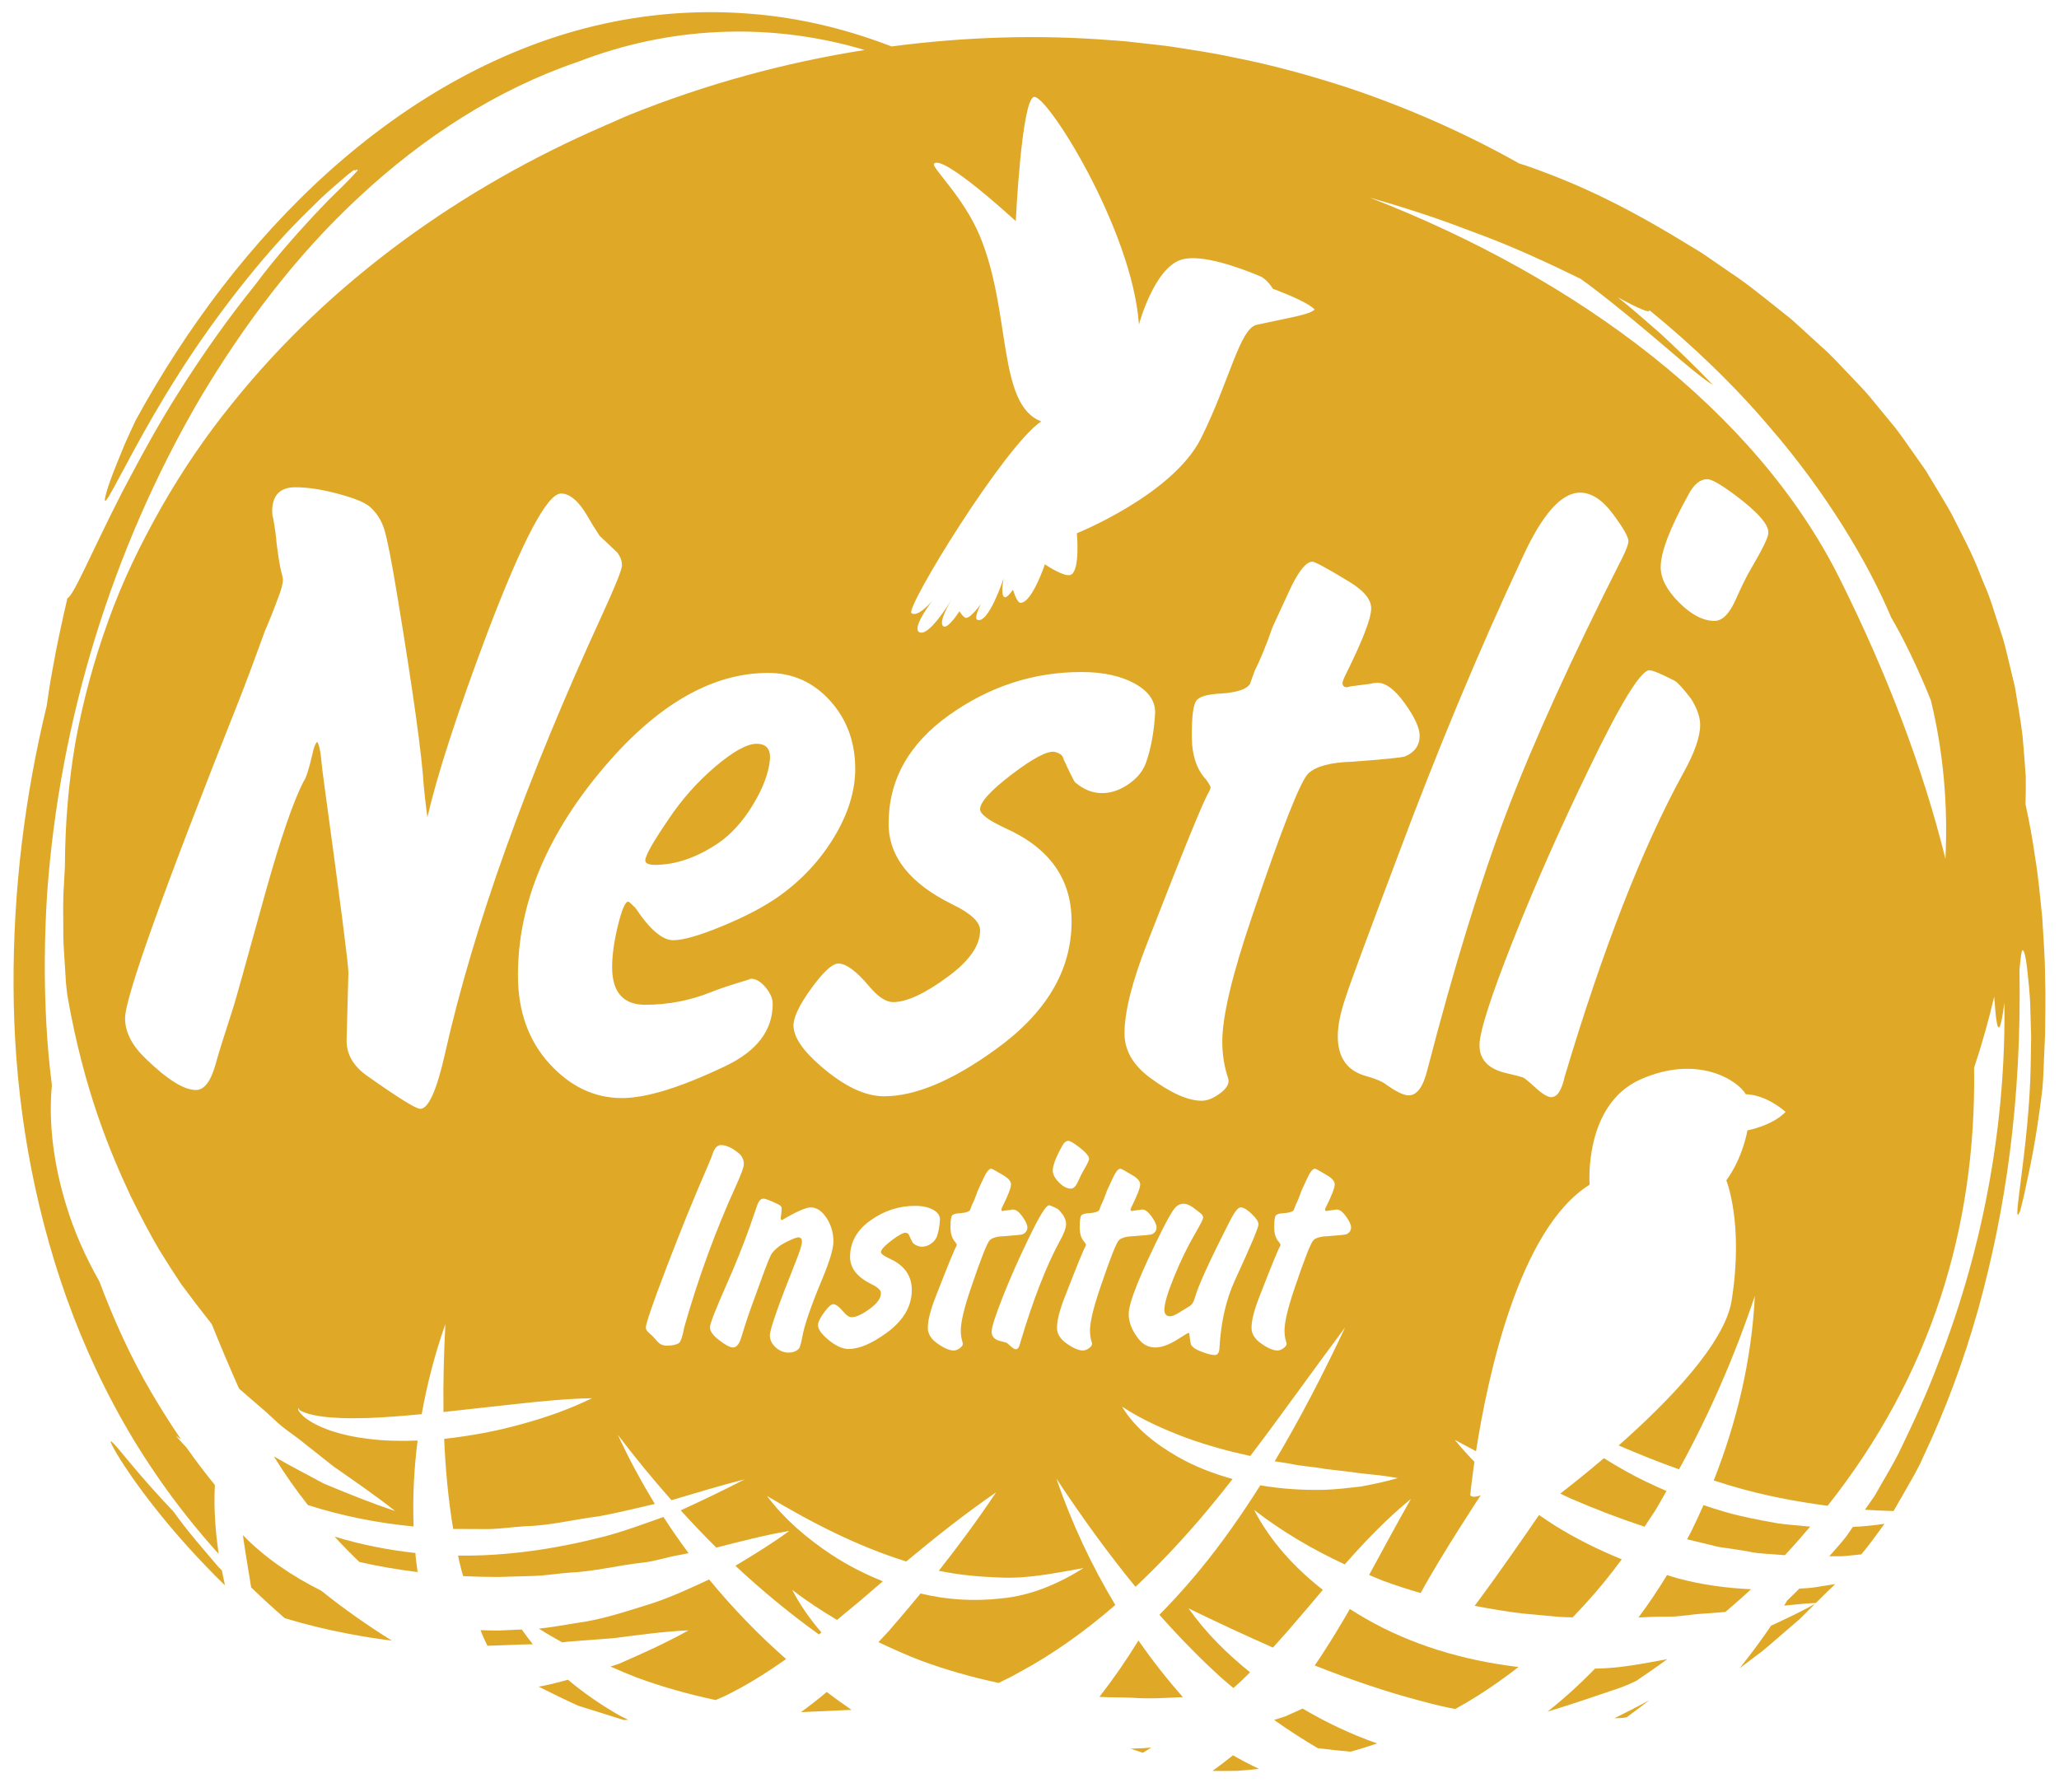 <?xml version="1.0" encoding="UTF-8"?>
<svg xmlns="http://www.w3.org/2000/svg" id="Ebene_1" data-name="Ebene 1" width="152mm" height="132.287mm" viewBox="0 0 430.866 374.987">
  <defs>
    <style>
      .cls-1 {
        fill: #dfa927;
        stroke-width: 0px;
      }
    </style>
  </defs>
  <g>
    <path class="cls-1" d="m148.395,330.548c-3.849,1.784-7.73,3.596-11.779,4.95-5.199,1.603-10.399,3.42-15.868,4.143-2.655.421-5.3.923-7.98,1.193,1.599,1.032,3.233,1.949,4.865,2.872.924-.111,1.849-.217,2.786-.261l7.803-.594c5.184-.653,10.4-1.401,15.86-1.658-4.689,2.632-9.608,4.824-14.578,7.012-.586.184-1.175.376-1.762.564,1.839.806,3.683,1.599,5.543,2.315,5.393,1.99,10.891,3.506,16.456,4.699.636-.294,1.303-.53,1.931-.839,4.438-2.157,8.675-4.811,12.824-7.745-5.833-5.119-11.208-10.702-16.102-16.652Z"></path>
    <path class="cls-1" d="m285.711,338.698c-1.096-.625-2.176-1.286-3.243-1.965-1.908,3.302-3.872,6.586-6.008,9.816-.434.674-.895,1.333-1.341,2.001,7.542,2.978,15.083,5.583,22.74,7.556,2.207.612,4.427,1.119,6.655,1.557,3.336-1.845,6.565-3.877,9.661-6.117,1.233-.856,2.417-1.779,3.601-2.702l-.516-.04c-10.984-1.353-21.913-4.535-31.549-10.106Z"></path>
    <path class="cls-1" d="m253.736,370.613c1.742.036,3.488.009,5.233-.019,1.503-.112,3-.25,4.492-.407-1.859-.87-3.668-1.825-5.444-2.845-1.402,1.124-2.828,2.216-4.282,3.271Z"></path>
    <path class="cls-1" d="m167.612,358.312l10.548-.469.046.002c-1.77-1.208-3.502-2.463-5.21-3.752-1.729,1.468-3.531,2.869-5.384,4.219Z"></path>
    <path class="cls-1" d="m118.846,351.526c-1.633.459-3.273.89-4.937,1.23-.398.071-.797.147-1.196.221,2.725,1.385,5.486,2.729,8.306,4.003l9.504,2.977.934-.042c-.627-.338-1.292-.601-1.908-.958-3.766-2.15-7.382-4.635-10.704-7.432Z"></path>
    <path class="cls-1" d="m236.593,365.96l2.559.86c.598-.357,1.186-.73,1.779-1.097-1.254.116-2.512.201-3.779.214-.185.007-.372.016-.558.023Z"></path>
    <path class="cls-1" d="m268.998,359.186c-.788.246-1.58.504-2.371.759,2.964,2.114,6.015,4.081,9.14,5.909.048.007.098.016.146.022,2.239.271,4.47.509,6.693.719,1.883-.527,3.747-1.103,5.59-1.73-5.463-1.907-10.677-4.389-15.61-7.3-1.197.537-2.382,1.089-3.588,1.62Z"></path>
    <path class="cls-1" d="m45.685,327.892c-2.956-3.466-6.232-7.15-9.383-11.555-6.09-6.406-9.568-10.798-11.42-12.995-1.867-2.196-2.156-2.2-1.219-.498,1.769,3.427,8.615,13.708,19.374,24.87,1.283,1.36,2.637,2.72,4.04,4.073-.232-1.036-.444-2.076-.647-3.119-.255-.266-.487-.505-.745-.775Z"></path>
    <path class="cls-1" d="m86.931,325.005c-5.735-.617-11.411-1.744-16.922-3.423,1.666,1.814,3.398,3.578,5.184,5.3,4.047.929,8.118,1.615,12.205,2.115-.138-1.063-.315-2.124-.413-3.188-.026-.269-.03-.535-.054-.804Z"></path>
    <path class="cls-1" d="m104.279,341.24c-1.239-.002-2.482-.036-3.723-.085.41,1.118.916,2.193,1.435,3.261,3.154-.054,6.323-.279,9.521-.309-.817-1.001-1.588-2.033-2.32-3.092l-4.912.225Z"></path>
    <path class="cls-1" d="m134.384,327.034c2.577-.253,5.01-1.131,7.566-1.567l2.14-.426c-1.838-2.472-3.592-4.997-5.259-7.575-4.137,1.471-8.271,3.016-12.538,4.131-9.885,2.52-20.114,4.098-30.438,3.953.285,1.453.642,2.886,1.073,4.295,2.423.12,4.852.182,7.283.181l7.515-.214c2.508-.091,5.005-.514,7.526-.703,5.065-.226,10.011-1.508,15.132-2.074Z"></path>
    <path class="cls-1" d="m50.824,321.268c.188,1.239.351,2.479.561,3.718l1.175,7.222c2.272,2.215,4.627,4.36,7.045,6.45,4.321,1.305,8.696,2.372,13.115,3.215l.022-.019.204.064c3.004.569,6.025,1.059,9.07,1.438-5.114-3.175-10.065-6.659-14.808-10.467-6.058-3.022-11.739-6.843-16.384-11.621Z"></path>
    <path class="cls-1" d="m230.06,355.116c2.281.144,4.584.08,6.875.185,3.521.27,7.047.027,10.599-.129-3.345-3.785-6.446-7.744-9.304-11.852-2.497,4.067-5.219,8.009-8.169,11.797Z"></path>
    <path class="cls-1" d="m386.266,321.648c-1.091,1.403-2.312,2.701-3.47,4.052.897-.005,1.783-.027,2.689-.006l4.008-.398c1.527-1.807,2.91-3.717,4.285-5.615.188-.264.374-.527.561-.792-2.186.346-4.393.552-6.606.662-.497.696-.965,1.404-1.467,2.097Z"></path>
    <path class="cls-1" d="m376.541,332.456c-.835.833-1.672,1.662-2.533,2.47-.225.365-.441.735-.667,1.099,2.19-.236,4.396-.45,6.652-.564.789-.783,1.5-1.492,2.336-2.319.542-.522,1.108-1.016,1.622-1.555l.072-.079c-1.576.252-3.147.502-4.736.755-.91.104-1.83.142-2.748.193Z"></path>
    <path class="cls-1" d="m364.025,349.134c.81-.613,1.582-1.197,2.465-1.868.752-.557,1.523-1.148,2.33-1.75.783-.625,1.563-1.337,2.394-2.041,1.65-1.417,3.423-2.947,5.331-4.59.998-.992,2.144-2.127,3.23-3.205-2.975,1.644-6.045,3.115-9.152,4.53-2.069,3.058-4.277,6.032-6.598,8.925Z"></path>
    <path class="cls-1" d="m339.542,359.52c.28-.043.568-.08.85-.127,1.59-1.156,3.157-2.352,4.713-3.57-2.386,1.319-4.816,2.556-7.262,3.761.568-.016,1.135-.022,1.699-.065Z"></path>
    <path class="cls-1" d="m346.314,316.21c.846-1.363,1.603-2.794,2.417-4.181-2.848-1.22-5.648-2.545-8.351-4.051-1.607-.895-3.193-1.83-4.75-2.811-3.707,3.154-6.941,5.718-9.128,7.406.662.302,1.316.648,1.979.945,5.165,2.239,10.378,4.251,15.651,5.986.73-1.095,1.467-2.185,2.182-3.293Z"></path>
    <path class="cls-1" d="m329.095,338.473c.912-.96,1.831-1.915,2.717-2.902,2.689-2.923,5.186-6.024,7.561-9.239-4.847-1.97-9.533-4.284-13.946-7.034-1.146-.711-2.248-1.49-3.368-2.243-2.767,4.042-8.683,12.604-13.468,19.01,3.299.636,6.615,1.196,9.96,1.6l7.482.693c1.016.087,2.039.1,3.062.115Z"></path>
    <path class="cls-1" d="m333.767,349.206c-3.098,3.202-6.408,6.208-9.924,8.998.017-.006.036-.012.054-.017,5.092-1.543,10.229-3.308,15.211-5.001,1.13-.414,2.234-.892,3.301-1.424,2.188-1.504,4.407-2.999,6.487-4.542-4.972.918-9.969,1.931-15.091,1.985-.013,0-.025.002-.038.002Z"></path>
    <path class="cls-1" d="m351.162,330.331c-.781-.21-1.541-.48-2.317-.708-1.849,3.041-3.835,6.007-5.972,8.877,1.988-.095,3.982-.187,5.992-.166,2.58.06,5.105-.518,7.697-.644l4.499-.34c1.808-1.579,3.648-3.147,5.357-4.759-5.157-.236-10.291-.926-15.255-2.26Z"></path>
    <path class="cls-1" d="m365.969,324.709c2.129.498,4.293.454,6.45.676.359.023.72.056,1.08.085,1.855-1.968,3.592-3.974,5.31-5.988-.44-.037-.881-.06-1.32-.112-1.853-.204-3.729-.302-5.568-.587-3.679-.651-7.349-1.341-10.938-2.372-1.516-.438-3.016-.923-4.511-1.423-.812,1.839-1.657,3.665-2.549,5.472-.277.563-.594,1.111-.881,1.671.063.015.125.037.188.052l6.324,1.54c2.136.328,4.277.605,6.414.985Z"></path>
  </g>
  <path class="cls-1" d="m137.103,180.997c4.254,0,8.637-1.5,13.141-4.504,2.75-1.877,5.192-4.568,7.319-8.073,2.126-3.502,3.315-6.693,3.569-9.573.121-2.126-.817-3.19-2.815-3.19s-4.883,1.595-8.637,4.785c-3.754,3.191-7.009,6.852-9.76,10.981-3.255,4.757-4.883,7.635-4.883,8.634,0,.629.689.939,2.066.939Z"></path>
  <path class="cls-1" d="m427.955,204.401c-.016-4.119-.36-8.29-.602-12.473-.439-4.167-.791-8.364-1.48-12.468-.533-3.811-1.226-7.55-2.021-11.193.053-1.627.094-3.522.055-5.751-.162-2.492-.384-5.33-.666-8.479-.367-3.138-.989-6.545-1.59-10.209-.431-1.808-.883-3.676-1.333-5.592-.479-1.919-.898-3.914-1.591-5.872-.641-1.979-1.297-4.001-1.967-6.067-.656-2.069-1.603-4.075-2.422-6.168-1.582-4.21-3.814-8.282-5.908-12.492-1.131-2.062-2.398-4.072-3.608-6.122l-1.861-3.078-2.069-2.941c-1.393-1.954-2.742-3.957-4.206-5.872-1.523-1.86-3.059-3.712-4.578-5.564-1.48-1.895-3.153-3.593-4.788-5.303-1.646-1.701-3.225-3.45-4.907-5.065-1.718-1.563-3.419-3.118-5.101-4.657-.846-.759-1.685-1.524-2.52-2.283-.87-.693-1.745-1.385-2.607-2.069-3.455-2.75-6.778-5.469-10.185-7.697-1.682-1.155-3.313-2.287-4.907-3.387-1.587-1.116-3.241-2.003-4.772-2.968-16.014-9.802-26.283-13.608-32.895-15.947-.545-.174-1.032-.326-1.532-.482-11.296-6.354-23.327-11.666-35.846-15.857-7.942-2.576-16.049-4.831-24.328-6.414-4.123-.91-8.306-1.488-12.481-2.153-2.097-.316-4.202-.498-6.304-.752-2.109-.257-4.214-.483-6.336-.602-15.264-1.226-30.718-.717-46.033,1.296-.394-.146-.775-.312-1.179-.444-8.531-3.209-17.981-5.544-27.996-6.366-10.004-.855-20.549-.238-30.988,2.057-10.446,2.268-20.716,6.256-30.374,11.519-9.667,5.271-18.724,11.828-27.01,19.236-16.596,14.858-30.117,33.029-40.639,52.256-.886,1.908-1.697,3.637-2.378,5.208-.641,1.579-1.21,2.983-1.709,4.21-.982,2.462-1.635,4.257-1.967,5.481-.708,2.437-.423,2.465.578.771,2.014-3.371,7.012-13.624,14.127-24.826,7.051-11.23,16.346-23.267,24.276-31.49,1.967-2.065,3.878-3.866,5.5-5.488,1.638-1.607,3.177-2.857,4.333-3.886,2.339-2.054,3.542-2.889,2.956-2.177,1.116-.605.942-.253-.102.819-1.013,1.116-2.869,2.964-5.22,5.243-4.563,4.689-10.72,11.456-15.449,17.858-5.805,7.194-11.131,14.804-15.8,22.199-4.725,7.384-8.552,14.669-11.895,20.965-6.502,12.702-10.244,21.894-11.523,22.325,0,0-1.329,5.611-2.433,11.231-.502,2.829-1.068,5.634-1.378,7.752-.317,2.129-.522,3.542-.522,3.542-4.563,18.804-7.036,38.498-6.937,58.722.068,20.213,3.055,41.027,9.785,61.394,3.379,10.178,7.753,20.216,13.217,29.852,5.477,9.628,12.085,18.819,19.73,27.307.061.068.128.13.188.197-.671-4.738-1.058-9.554-.788-14.407-2.063-2.539-4.054-5.14-5.934-7.833-.756-.83-1.55-1.628-2.248-2.509.358.29.741.535,1.105.815-2.178-3.209-4.258-6.492-6.224-9.85-4.324-7.358-7.854-15.198-10.88-23.247-2.882-5.08-5.28-10.428-6.966-16.026-2.47-8.108-3.737-16.714-2.964-25.059-.537-4.265-.941-8.551-1.163-12.851-.487-9.062-.412-18.163.17-27.244,2.607-36.286,13.608-72.081,31.898-103.445,9.259-15.583,20.271-30.2,33.535-42.45,13.189-12.263,28.574-22.33,45.617-28.135,9.912-3.83,19.729-5.773,29.172-6.224,9.445-.47,18.511.538,27.16,2.715,1.24.307,2.458.681,3.683,1.029-16.711,2.629-33.197,7.137-48.998,13.489-1.635.656-3.232,1.417-4.854,2.114l-.171.036.012.034c-.021.009-.043.018-.064.027l.052-.061c-.149.074-.292.156-.441.23-29.843,12.912-57.288,32.41-77.922,58.167-5.5,6.778-10.435,14.048-14.771,21.654-4.314,7.613-8.175,15.515-11.112,23.773-2.987,8.231-5.286,16.715-6.861,25.313-1.488,8.627-2.184,17.344-2.216,26.026,0,0-.087,1.69-.222,4.222-.201,2.537-.129,5.909-.114,9.296-.015,1.713.059,3.395.182,4.977.095,1.587.19,3.075.277,4.342.067,1.278.15,2.342.253,3.074.087.732.138,1.148.138,1.148,3.515,20.087,9.058,33.042,13.296,42.1,2.232,4.49,4.123,8.096,5.864,11.032,1.789,2.905,3.289,5.235,4.634,7.253,2.377,3.206,4.259,5.658,6.424,8.402,1.783,4.446,3.688,8.942,5.704,13.484,2.487,2.233,5.122,4.32,7.562,6.657,1.856,1.812,4.1,3.138,6.098,4.808l6.149,4.855c4.282,3.004,8.634,5.956,12.857,9.307-5.05-1.677-10.004-3.695-14.973-5.762-3.439-1.886-6.982-3.669-10.403-5.671,2.166,3.532,4.55,6.921,7.119,10.183,7.199,2.311,14.624,3.764,22.128,4.489-.228-6.051.077-12.064.834-17.986-3.458.134-6.935.078-10.416-.369-2.699-.325-5.397-.883-8.014-1.781-1.294-.482-2.579-.997-3.778-1.724-.598-.376-1.18-.749-1.71-1.219-.257-.242-.502-.495-.72-.776-.143-.249-.57-.68-.23-.925-.036.534.883.767,1.393.982.589.225,1.219.372,1.836.502,1.251.249,2.514.415,3.787.487,2.533.221,5.097.158,7.646.099,3.679-.151,7.369-.442,11.062-.798,1.145-6.438,2.805-12.749,4.955-18.851-.318,6.179-.482,12.322-.399,18.399l15.248-1.682c5.203-.562,10.442-1.1,15.832-1.203-4.839,2.37-9.881,4.115-15.021,5.504-5.136,1.425-10.399,2.371-15.725,2.984-.061.006-.123.008-.185.014.263,6.388.862,12.682,1.878,18.855l7.389.03c2.572-.051,5.132-.439,7.708-.597,5.183-.127,10.229-1.437,15.396-2.073,3.918-.729,7.808-1.688,11.725-2.591-2.876-4.679-5.471-9.51-7.755-14.465,3.58,4.728,7.331,9.283,11.222,13.674.032-.007.062-.014.094-.021,5.026-1.48,10.047-3.031,15.222-4.337-4.375,2.29-8.86,4.405-13.381,6.492,2.426,2.664,4.897,5.277,7.444,7.793,4.981-1.255,9.981-2.597,15.276-3.49-3.601,2.636-7.416,4.982-11.277,7.294,5.546,5.177,11.371,9.983,17.476,14.372.177-.14.355-.279.532-.42-2.369-2.746-4.463-5.702-6.123-8.915,3.043,2.355,6.191,4.392,9.379,6.294,1.602-1.31,3.204-2.634,4.809-3.978,1.581-1.377,3.179-2.744,4.774-4.111-3.758-1.511-7.369-3.338-10.717-5.553-5.124-3.392-9.853-7.408-13.521-12.307,9.522,5.724,19.094,10.585,29.147,13.719,6.015-5.02,12.192-9.916,18.794-14.474-3.763,5.649-7.788,11.098-11.981,16.414,4.199.888,8.481,1.265,12.783,1.419,5.793.281,11.463-.914,17.498-1.979-5.092,3.209-10.98,5.794-17.241,6.347-5.603.654-11.37.306-16.864-1.027-2.176,2.644-4.382,5.261-6.635,7.839-.713.783-1.447,1.561-2.178,2.341,2.961,1.411,5.946,2.736,8.972,3.898,5.301,1.958,10.705,3.459,16.175,4.643,1.404-.682,2.806-1.369,4.169-2.146,7.244-3.887,13.968-8.719,20.254-14.167-5.058-8.408-9.192-17.297-12.334-26.46,5.21,7.888,10.689,15.498,16.554,22.65,4.612-4.325,8.986-8.96,13.15-13.774,2.459-2.857,4.83-5.804,7.173-8.784-3.961-1.107-7.835-2.565-11.429-4.619-4.578-2.627-8.975-5.982-11.709-10.529,4.357,2.861,8.93,4.82,13.544,6.572,4.348,1.562,8.786,2.784,13.294,3.756,6.696-8.814,13.134-17.934,19.844-26.913-4.469,9.538-9.315,18.923-14.733,28.018l3.117.493c2.435.566,4.939.626,7.412,1.113,2.493.3,5.006.557,7.538.925,2.532.261,5.088.498,7.689.989-2.505.748-5.061,1.254-7.634,1.761-2.579.281-5.183.621-7.794.697-4.444.09-8.924-.173-13.341-.948-2.48,3.922-5.075,7.786-7.86,11.547-4.014,5.453-8.439,10.679-13.257,15.551,4.117,4.648,8.418,9.076,12.971,13.193.819.734,1.671,1.422,2.506,2.134,1.189-1.021,2.354-2.121,3.497-3.289-4.848-3.902-9.286-8.283-12.878-13.381,6.001,2.935,11.843,5.63,17.667,8.212,1.03-1.162,2.062-2.334,3.105-3.491,2.445-2.805,4.877-5.694,7.332-8.59-5.9-4.619-10.999-10.178-14.388-16.738,6.046,4.684,12.423,8.357,18.972,11.404,4.274-4.844,8.777-9.551,13.853-13.703-3.022,5.288-5.851,10.616-8.757,15.911.985.405,1.96.85,2.951,1.231,2.588.956,5.204,1.793,7.836,2.556,4.48-8.223,12.584-20.478,12.584-20.478,0,0-1.658.744-2.207,0,0,0,.256-2.693.878-6.983-1.431-1.48-2.82-2.999-4.108-4.609,1.482.84,2.962,1.582,4.443,2.39,2.433-15.625,8.999-46.571,23.767-55.776,0,0-1.306-16.706,10.648-22.033,11.967-5.314,20.359.194,22.053,3.115,0,0,3.815-.178,8.314,3.684-2.849,2.944-7.989,3.859-7.989,3.859,0,0-.918,5.678-4.416,10.466,0,0,3.68,8.982,1.112,25.138-1.439,9.042-13.391,21.295-23.642,30.34,4.179,1.803,8.383,3.492,12.636,4.994,6.293-11.408,11.589-23.542,15.856-36.267-.638,13.15-3.699,26.178-8.594,38.592,1.294.392,2.57.847,3.875,1.206,6.515,1.946,13.202,3.196,19.951,4.106,21.546-27.193,31.168-58.229,30.651-91.665,1.632-4.912,3.041-9.881,4.212-14.912.09,1.163.173,2.234.248,3.106.412,4.582,1.006,4.918,1.884-1.837.34,24.165-3.993,50.255-13.81,75.382-2.374,6.315-5.207,12.508-8.211,18.689-1.544,3.088-3.411,6.071-5.116,9.126-.663.989-1.374,1.955-2.052,2.936,1.982.13,3.976.218,5.981.271.018-.025.037-.051.055-.077.721-1.259,1.445-2.505,2.161-3.747,1.401-2.501,2.944-4.998,3.993-7.487,4.701-9.916,8.424-20.018,11.428-30.599,5.9-21.198,9.177-44.09,8.729-71.377.277-2.876.408-4.111.693-4.076.253.04.625,1.338.87,3.542.225,2.197.648,5.282.708,8.876.055,1.8.115,3.723.166,5.717-.032,2.003-.06,4.064-.099,6.169-.298,16.833-4.23,34.968-2.22,30.315,0,0,.099-.396.276-1.081.162-.697.452-1.673.681-2.864.487-2.386,1.235-5.56,1.796-8.761,1.183-6.406,1.923-12.904,1.923-12.904.158-1.824.238-3.676.304-5.583.088-1.895.171-3.83.254-5.794.019-3.929.162-7.982,0-12.085Zm-145.711-82.719c3.126,1.877,4.693,3.754,4.693,5.631,0,2.129-1.877,6.945-5.631,14.453-.125.251-.254.628-.375,1.125,0,.629.31.939.939.939l.749-.187,4.318-.564c.375-.123.813-.187,1.314-.187,1.751,0,3.661,1.44,5.723,4.318,2.067,2.88,3.098,5.132,3.098,6.758,0,2.002-1.003,3.442-3.001,4.316-.629.253-4.318.628-11.078,1.127-4.504.125-7.573.938-9.196,2.439-1.628,1.502-5.571,11.514-11.827,30.033-4.129,12.14-6.195,20.836-6.195,26.091,0,2.378.314,4.632.939,6.758.249.752.379,1.252.379,1.502,0,.876-.657,1.782-1.975,2.721-1.313.938-2.533,1.408-3.658,1.408-2.88,0-6.509-1.628-10.888-4.88-3.505-2.629-5.257-5.692-5.257-9.197,0-4.506,1.563-10.761,4.693-18.771,7.634-19.646,11.947-30.222,12.95-31.724.125-.25.25-.562.379-.939,0-.249-.314-.812-.938-1.69-2.007-2.124-3.005-5.191-3.005-9.196s.31-6.446.939-7.321c.624-.875,2.377-1.376,5.256-1.503,3.379-.247,5.377-.939,6.006-2.065l.938-2.627c1.249-2.503,2.502-5.567,3.755-9.198l3.379-7.321c1.877-4.129,3.5-6.255,4.878-6.383.379-.123,2.941,1.253,7.698,4.131Zm-77.211-72.32c-3.455-8.246-10.174-14.352-9.58-15.084,1.76-2.169,17.113,12.002,17.113,12.002,0,0,1.172-24.988,3.74-25.978,2.549-.985,20.652,27.743,22.029,47.611,0,0,3.153-11.796,8.864-13.569,4.19-1.303,12.435,1.757,16.507,3.469,1.467.616,2.674,2.628,2.674,2.628,0,0,7.035,2.528,8.738,4.342-1.183,1.011-3.483,1.34-12.145,3.188-3.541.755-5.747,11.951-11.651,23.756-5.904,11.807-25.974,19.868-25.974,19.868,0,0,.704,7.565-1.18,8.658-1.267.752-5.512-2.157-5.512-2.157,0,0-2.715,8.117-5.109,8.061-.787-.015-1.567-2.75-1.567-2.75,0,0-1.222,1.801-1.772,1.567-.911-.372-.194-3.937-.194-3.937,0,0-3.15,9.655-5.512,8.662-.795-.328.783-3.336.783-3.336,0,0-2.077,2.964-3.149,2.944-.483,0-1.37-1.381-1.37-1.381,0,0-2.382,3.763-3.344,3.146-1.194-.736,1.383-5.074,1.7-5.596-.56.93-4.944,8.056-6.828,6.776-1.456-.974,2.758-6.486,2.758-6.486,0,0-2.952,3.542-4.321,2.552-1.381-.981,19.477-35.023,27.153-40.128-9.26-3.545-6.201-22.883-12.853-38.827Zm-23.215,156.977c1.876,2.252,3.569,3.38,5.071,3.38,2.876,0,6.756-1.813,11.637-5.445,4.379-3.253,6.57-6.443,6.57-9.573,0-1.752-1.942-3.567-5.822-5.444-8.886-4.378-13.324-10.01-13.324-16.895,0-9.131,4.221-16.704,12.668-22.712,8.447-6.006,17.675-9.01,27.686-9.01,4.628,0,8.415.844,11.359,2.534,2.937,1.69,4.283,3.847,4.032,6.476-.25,3.754-.874,7.072-1.877,9.95-.624,1.754-1.845,3.255-3.658,4.503-1.816,1.253-3.661,1.878-5.539,1.878-2.003,0-3.88-.75-5.631-2.252-.25-.25-1.064-1.877-2.441-4.881-.125-.751-.75-1.248-1.877-1.502-1.499-.247-4.476,1.315-8.915,4.693-4.443,3.379-6.662,5.818-6.662,7.321,0,1.003,1.748,2.317,5.253,3.942,9.261,4.131,13.893,10.638,13.893,19.522,0,10.262-5.321,19.21-15.956,26.841-9.012,6.507-16.773,9.761-23.275,9.761-4.008,0-8.447-2.125-13.33-6.381-3.754-3.253-5.63-6.069-5.63-8.447,0-1.752,1.252-4.346,3.754-7.79,2.505-3.44,4.378-5.162,5.631-5.162,1.623,0,3.754,1.567,6.381,4.692Zm46.081,36.212c0,.294-.421,1.159-1.267,2.597-.251.421-.603,1.128-1.043,2.118-.444.993-.939,1.488-1.488,1.488-.804,0-1.638-.429-2.5-1.295-.866-.866-1.298-1.7-1.298-2.504,0-1.055.653-2.763,1.963-5.128.379-.715.823-1.074,1.329-1.074.294,0,.927.359,1.897,1.074,1.646,1.225,2.45,2.133,2.407,2.724Zm-134.718-22.321c-1.752,7.883-3.505,11.825-5.254,11.825-.877,0-4.507-2.252-10.888-6.757-3.13-2.127-4.632-4.756-4.504-7.883l.375-13.892c0-1.625-1.692-14.765-5.067-39.42-.254-1.75-.503-3.877-.754-6.38-.25-1.503-.499-2.315-.75-2.441-.374.377-.689,1.19-.938,2.441-.754,3.255-1.378,5.194-1.877,5.819-2.131,4.129-4.758,11.764-7.883,22.9-4.383,15.893-6.699,24.153-6.949,24.778-1.877,5.758-3.065,9.573-3.565,11.45-1.003,3.631-2.377,5.444-4.129,5.444-2.505,0-6.006-2.187-10.513-6.569-2.881-2.751-4.314-5.567-4.314-8.447,0-4.379,8.004-26.718,24.024-67.013,1.378-3.501,3.125-8.194,5.256-14.077.874-2.003,1.752-4.192,2.627-6.57.753-1.877,1.127-3.253,1.127-4.131,0-.247-.125-.843-.375-1.782-.254-.938-.563-2.846-.938-5.726-.126-1.623-.375-3.44-.754-5.442-.125-.377-.185-.814-.185-1.315,0-3.378,1.623-5.068,4.879-5.068,2.501,0,5.414.439,8.728,1.313,3.316.878,5.539,1.754,6.667,2.629,1.498,1.253,2.562,2.88,3.19,4.881.624,2.004,1.563,6.821,2.816,14.452,3.251,19.775,5.067,32.85,5.442,39.232.125,1.378.375,3.567.75,6.57,2.126-9.134,6.32-22.024,12.579-38.668,7.38-19.396,12.512-29.096,15.392-29.096,1.876,0,3.754,1.63,5.631,4.881.624,1.127,1.434,2.441,2.436,3.944l3.754,3.565c.629.878.939,1.754.939,2.629s-1.378,4.318-4.129,10.323c-15.891,34.538-26.839,65.074-32.849,91.603Zm21.771,2.347c-4.378-4.816-6.569-10.981-6.569-18.49,0-14.515,5.728-28.689,17.176-42.517,11.453-13.825,23.183-20.742,35.199-20.742,5.128,0,9.445,1.942,12.95,5.82,3.5,3.881,5.256,8.634,5.256,14.265,0,4.63-1.474,9.386-4.411,14.266-2.945,4.88-6.792,9.011-11.545,12.389-3.004,2.128-6.916,4.195-11.734,6.195-4.818,2.002-8.29,3.003-10.416,3.003-2.253,0-4.883-2.252-7.883-6.757-.879-.875-1.378-1.316-1.503-1.316-.628,0-1.345,1.662-2.159,4.975-.813,3.317-1.22,6.227-1.22,8.728,0,5.254,2.317,7.883,6.944,7.883,4.758,0,9.322-.874,13.705-2.629,1.502-.624,4.128-1.5,7.883-2.626.249-.126.439-.189.563-.189.999,0,2.003.596,3.005,1.784.999,1.19,1.502,2.347,1.502,3.472,0,5.509-3.259,9.825-9.764,12.953-9.386,4.503-16.645,6.757-21.772,6.757-5.757,0-10.828-2.408-15.207-7.226Zm27.159,58.467c-.549.383-1.414.572-2.593.572-.804,0-1.457-.298-1.963-.889-.634-.757-1.14-1.287-1.519-1.58-.595-.506-.889-.927-.889-1.267,0-.885,1.468-5.159,4.401-12.822,2.933-7.659,5.708-14.487,8.324-20.481.804-1.855,1.244-2.976,1.329-3.354.421-1.055.974-1.584,1.646-1.584,1.097,0,2.322.549,3.675,1.646.757.634,1.14,1.414,1.14,2.342,0,.634-.595,2.237-1.774,4.811-4.139,9.077-7.705,18.85-10.7,29.315-.34,1.859-.696,2.956-1.078,3.292Zm25.01,1.267c-.549.506-1.248.761-2.091.761-1.012,0-1.921-.371-2.724-1.109-.8-.738-1.202-1.573-1.202-2.5,0-1.267,1.816-6.438,5.445-15.511.846-2.11,1.267-3.486,1.267-4.115,0-.549-.232-.846-.696-.889-.255-.043-.877.17-1.87.634-.989.464-1.739.885-2.245,1.267-.804.634-1.341,1.19-1.615,1.677s-.75,1.635-1.426,3.451l-2.976,8.165c-.591,1.646-1.202,3.528-1.836,5.638-.421,1.476-1.012,2.214-1.774,2.214-.634,0-1.646-.549-3.037-1.646-1.182-.927-1.774-1.793-1.774-2.597,0-.715,1.202-3.799,3.609-9.243,2.322-5.232,4.39-10.592,6.206-16.079.336-1.055.8-1.584,1.391-1.584.379,0,1.372.379,2.976,1.14.549.255.823.549.823.885,0,.506-.043,1.016-.128,1.523-.043.124-.062.294-.062.506,0,.294.085.441.251.441,2.999-1.77,5.004-2.659,6.017-2.659,1.225,0,2.322.73,3.292,2.183.97,1.457,1.457,3.115,1.457,4.973,0,1.476-.781,4.092-2.342,7.848-2.365,5.657-3.76,9.711-4.181,12.157-.251,1.391-.506,2.214-.757,2.469Zm23.932-22.158c-.085-.085-.359-.634-.823-1.646-.043-.255-.251-.425-.634-.51-.506-.081-1.507.444-3.006,1.584s-2.245,1.963-2.245,2.469c0,.34.587.781,1.77,1.329,3.122,1.395,4.687,3.59,4.687,6.585,0,3.462-1.797,6.48-5.383,9.054-3.037,2.195-5.657,3.292-7.852,3.292-1.349,0-2.848-.719-4.494-2.152-1.267-1.097-1.897-2.048-1.897-2.848,0-.591.421-1.468,1.264-2.628.846-1.163,1.48-1.743,1.901-1.743.549,0,1.267.529,2.152,1.584.634.757,1.202,1.14,1.708,1.14.97,0,2.28-.614,3.926-1.839,1.476-1.094,2.218-2.172,2.218-3.227,0-.591-.657-1.202-1.963-1.836-2.999-1.476-4.498-3.377-4.498-5.7,0-3.08,1.426-5.634,4.274-7.659,2.852-2.029,5.963-3.041,9.34-3.041,1.561,0,2.836.286,3.83.854.993.572,1.445,1.298,1.36,2.187-.085,1.264-.294,2.384-.63,3.354-.213.591-.626,1.097-1.237,1.519-.611.425-1.233.634-1.866.634-.676,0-1.31-.251-1.901-.757Zm12.091,9.495c-1.391,4.096-2.087,7.029-2.087,8.803,0,.8.104,1.561.313,2.276.085.255.128.425.128.506,0,.298-.22.603-.665.92-.441.317-.854.475-1.233.475-.974,0-2.195-.549-3.675-1.646-1.179-.889-1.77-1.921-1.77-3.103,0-1.519.526-3.629,1.58-6.33,2.574-6.627,4.03-10.194,4.371-10.7.043-.085.085-.189.128-.317,0-.085-.108-.274-.317-.572-.676-.715-1.016-1.751-1.016-3.099s.108-2.176.317-2.469c.213-.298.804-.464,1.774-.506,1.14-.085,1.816-.317,2.025-.699l.317-.885c.421-.842.846-1.878,1.267-3.103l1.14-2.469c.634-1.391,1.182-2.11,1.646-2.152.128-.043.989.421,2.597,1.395,1.055.63,1.58,1.264,1.58,1.897,0,.719-.634,2.342-1.897,4.877-.043.085-.085.209-.128.379,0,.213.104.317.317.317l.251-.066,1.457-.189c.128-.039.274-.062.444-.062.591,0,1.233.487,1.932,1.457.696.97,1.043,1.731,1.043,2.28,0,.672-.34,1.159-1.012,1.453-.213.085-1.457.213-3.737.383-1.519.043-2.554.317-3.103.823s-1.878,3.884-3.988,10.128Zm10.383,11.268c-.213.974-.529,1.457-.951,1.457-.255,0-.622-.22-1.109-.665-.487-.441-.781-.684-.885-.726-.108-.043-.518-.147-1.237-.317-1.221-.294-1.836-.951-1.836-1.963,0-.927.773-3.343,2.311-7.249,1.542-3.903,3.346-7.988,5.414-12.25,2.195-4.56,3.609-6.878,4.243-6.963.251,0,.862.251,1.836.757.209.128.591.549,1.14,1.267.421.676.634,1.287.634,1.836,0,.846-.402,1.982-1.206,3.42-2.871,5.232-5.653,12.366-8.355,21.397Zm20.639-21.397c-.549.506-1.878,3.884-3.988,10.128-1.391,4.096-2.087,7.029-2.087,8.803,0,.8.104,1.561.313,2.276.085.255.128.425.128.506,0,.298-.22.603-.665.92-.441.317-.854.475-1.233.475-.974,0-2.195-.549-3.675-1.646-1.179-.889-1.77-1.921-1.77-3.103,0-1.519.526-3.629,1.58-6.33,2.574-6.627,4.03-10.194,4.371-10.7.043-.085.085-.189.128-.317,0-.085-.108-.274-.317-.572-.676-.715-1.016-1.751-1.016-3.099s.108-2.176.317-2.469c.213-.298.804-.464,1.774-.506,1.14-.085,1.816-.317,2.025-.699l.317-.885c.421-.842.846-1.878,1.267-3.103l1.14-2.469c.634-1.391,1.182-2.11,1.646-2.152.128-.043.989.421,2.597,1.395,1.055.63,1.58,1.264,1.58,1.897,0,.719-.634,2.342-1.897,4.877-.043.085-.085.209-.128.379,0,.213.104.317.317.317l.251-.066,1.457-.189c.128-.039.274-.062.444-.062.591,0,1.233.487,1.932,1.457.696.97,1.043,1.731,1.043,2.28,0,.672-.34,1.159-1.012,1.453-.213.085-1.457.213-3.737.383-1.519.043-2.554.317-3.103.823Zm24.248,8.42c-1.859,4.05-2.933,8.78-3.231,14.182-.043.97-.379,1.457-1.012,1.457-.549,0-1.349-.193-2.404-.572-1.059-.379-1.754-.738-2.091-1.074-.255-.213-.413-.421-.475-.634s-.158-.823-.286-1.836c0-.34-.085-.506-.251-.506-.085,0-.719.379-1.901,1.136-1.94,1.267-3.609,1.901-5,1.901-1.438,0-2.616-.611-3.547-1.836-1.349-1.731-2.025-3.462-2.025-5.194,0-2.319,2.365-8.231,7.091-17.726,1.14-2.237,1.975-3.683,2.5-4.336.529-.657,1.171-.982,1.932-.982.506,0,1.117.232,1.836.696.549.421,1.097.842,1.646,1.267.379.294.572.611.572.947,0,.298-.529,1.353-1.584,3.165-1.646,2.829-3.146,5.901-4.494,9.212-1.353,3.316-2.029,5.603-2.029,6.871,0,.927.402,1.391,1.206,1.391.464,0,1.179-.313,2.152-.947.209-.128.8-.487,1.774-1.078.587-.336.989-.908,1.202-1.708.634-2.407,3.061-7.744,7.28-16.018,1.012-2.029,1.793-3.041,2.342-3.041.591,0,1.36.456,2.311,1.36.951.908,1.426,1.638,1.426,2.187,0,.676-1.646,4.579-4.939,11.713Zm23.298-9.626c-.213.085-1.457.213-3.737.383-1.519.043-2.554.317-3.103.823s-1.878,3.884-3.988,10.128c-1.391,4.096-2.087,7.029-2.087,8.803,0,.8.104,1.561.313,2.276.085.255.128.425.128.506,0,.298-.22.603-.665.92-.441.317-.854.475-1.233.475-.974,0-2.195-.549-3.675-1.646-1.179-.889-1.77-1.921-1.77-3.103,0-1.519.526-3.629,1.58-6.33,2.574-6.627,4.03-10.194,4.371-10.7.043-.085.085-.189.128-.317,0-.085-.108-.274-.317-.572-.676-.715-1.016-1.751-1.016-3.099s.108-2.176.317-2.469c.213-.298.804-.464,1.774-.506,1.14-.085,1.816-.317,2.025-.699l.317-.885c.421-.842.846-1.878,1.267-3.103l1.14-2.469c.634-1.391,1.182-2.11,1.646-2.152.128-.043.989.421,2.597,1.395,1.055.63,1.58,1.264,1.58,1.897,0,.719-.634,2.342-1.897,4.877-.043.085-.085.209-.128.379,0,.213.104.317.317.317l.251-.066,1.457-.189c.128-.039.274-.062.444-.062.591,0,1.233.487,1.932,1.457.696.97,1.043,1.731,1.043,2.28,0,.672-.34,1.159-1.012,1.453Zm17.005-34.519c-.878,3.631-2.191,5.445-3.944,5.445-1.003,0-2.566-.752-4.692-2.252-.75-.625-2.252-1.251-4.504-1.877-3.754-1.126-5.631-3.878-5.631-8.26,0-2.252.563-5.003,1.688-8.26.874-2.751,4.508-12.576,10.888-29.47,8.258-22.149,16.955-42.985,26.091-62.508,4.133-9.009,8.133-13.513,12.016-13.513,2.377,0,4.661,1.472,6.852,4.41,2.187,2.943,3.283,4.853,3.283,5.726,0,.627-.439,1.815-1.314,3.567-10.638,21.024-18.71,38.794-24.213,53.31-5.51,14.517-11.013,32.41-16.52,53.683Zm53.494-61.943c-8.511,15.518-16.769,36.668-24.778,63.446-.628,2.878-1.567,4.317-2.815,4.317-.75,0-1.849-.658-3.283-1.972-1.442-1.313-2.321-2.032-2.631-2.158-.314-.124-1.535-.438-3.658-.939-3.63-.874-5.446-2.816-5.446-5.819,0-2.751,2.284-9.916,6.851-21.492,4.568-11.574,9.918-23.682,16.048-36.322,6.506-13.514,10.698-20.395,12.576-20.649.753,0,2.566.752,5.446,2.255.624.374,1.748,1.627,3.379,3.754,1.249,2.002,1.877,3.818,1.877,5.442,0,2.505-1.192,5.885-3.569,10.137Zm14.079-42.611c-.75,1.253-1.784,3.349-3.098,6.288-1.313,2.943-2.783,4.411-4.41,4.411-2.378,0-4.851-1.281-7.413-3.847-2.57-2.564-3.851-5.035-3.851-7.414,0-3.128,1.942-8.196,5.822-15.205,1.124-2.126,2.44-3.192,3.94-3.192.873,0,2.75,1.066,5.63,3.192,4.883,3.63,7.259,6.321,7.134,8.071,0,.876-1.253,3.444-3.754,7.696Zm40.809,60.462c-4.753-19.118-12.211-38.746-22.15-58.664-17.475-35.015-54.786-62.79-98.229-79.651,7.118,2.006,14.181,4.309,20.753,6.857,9.046,3.251,16.981,7.026,23.273,10.102.576.417,1.178.846,1.744,1.258,12.674,9.588,21.668,18.404,25.985,20.976-4.107-4.286-7.72-7.712-11.012-10.775-3.192-2.733-5.97-5.287-8.929-7.582,4.411,2.378,6.903,3.469,6.589,2.663,8.862,7.214,17.657,15.586,25.264,24.572,11.69,13.51,20.537,28.265,25.361,39.765,2.448,4.158,5.449,10.231,8.301,17.327,2.672,10.969,3.592,22.176,3.051,33.151Z"></path>
</svg>
